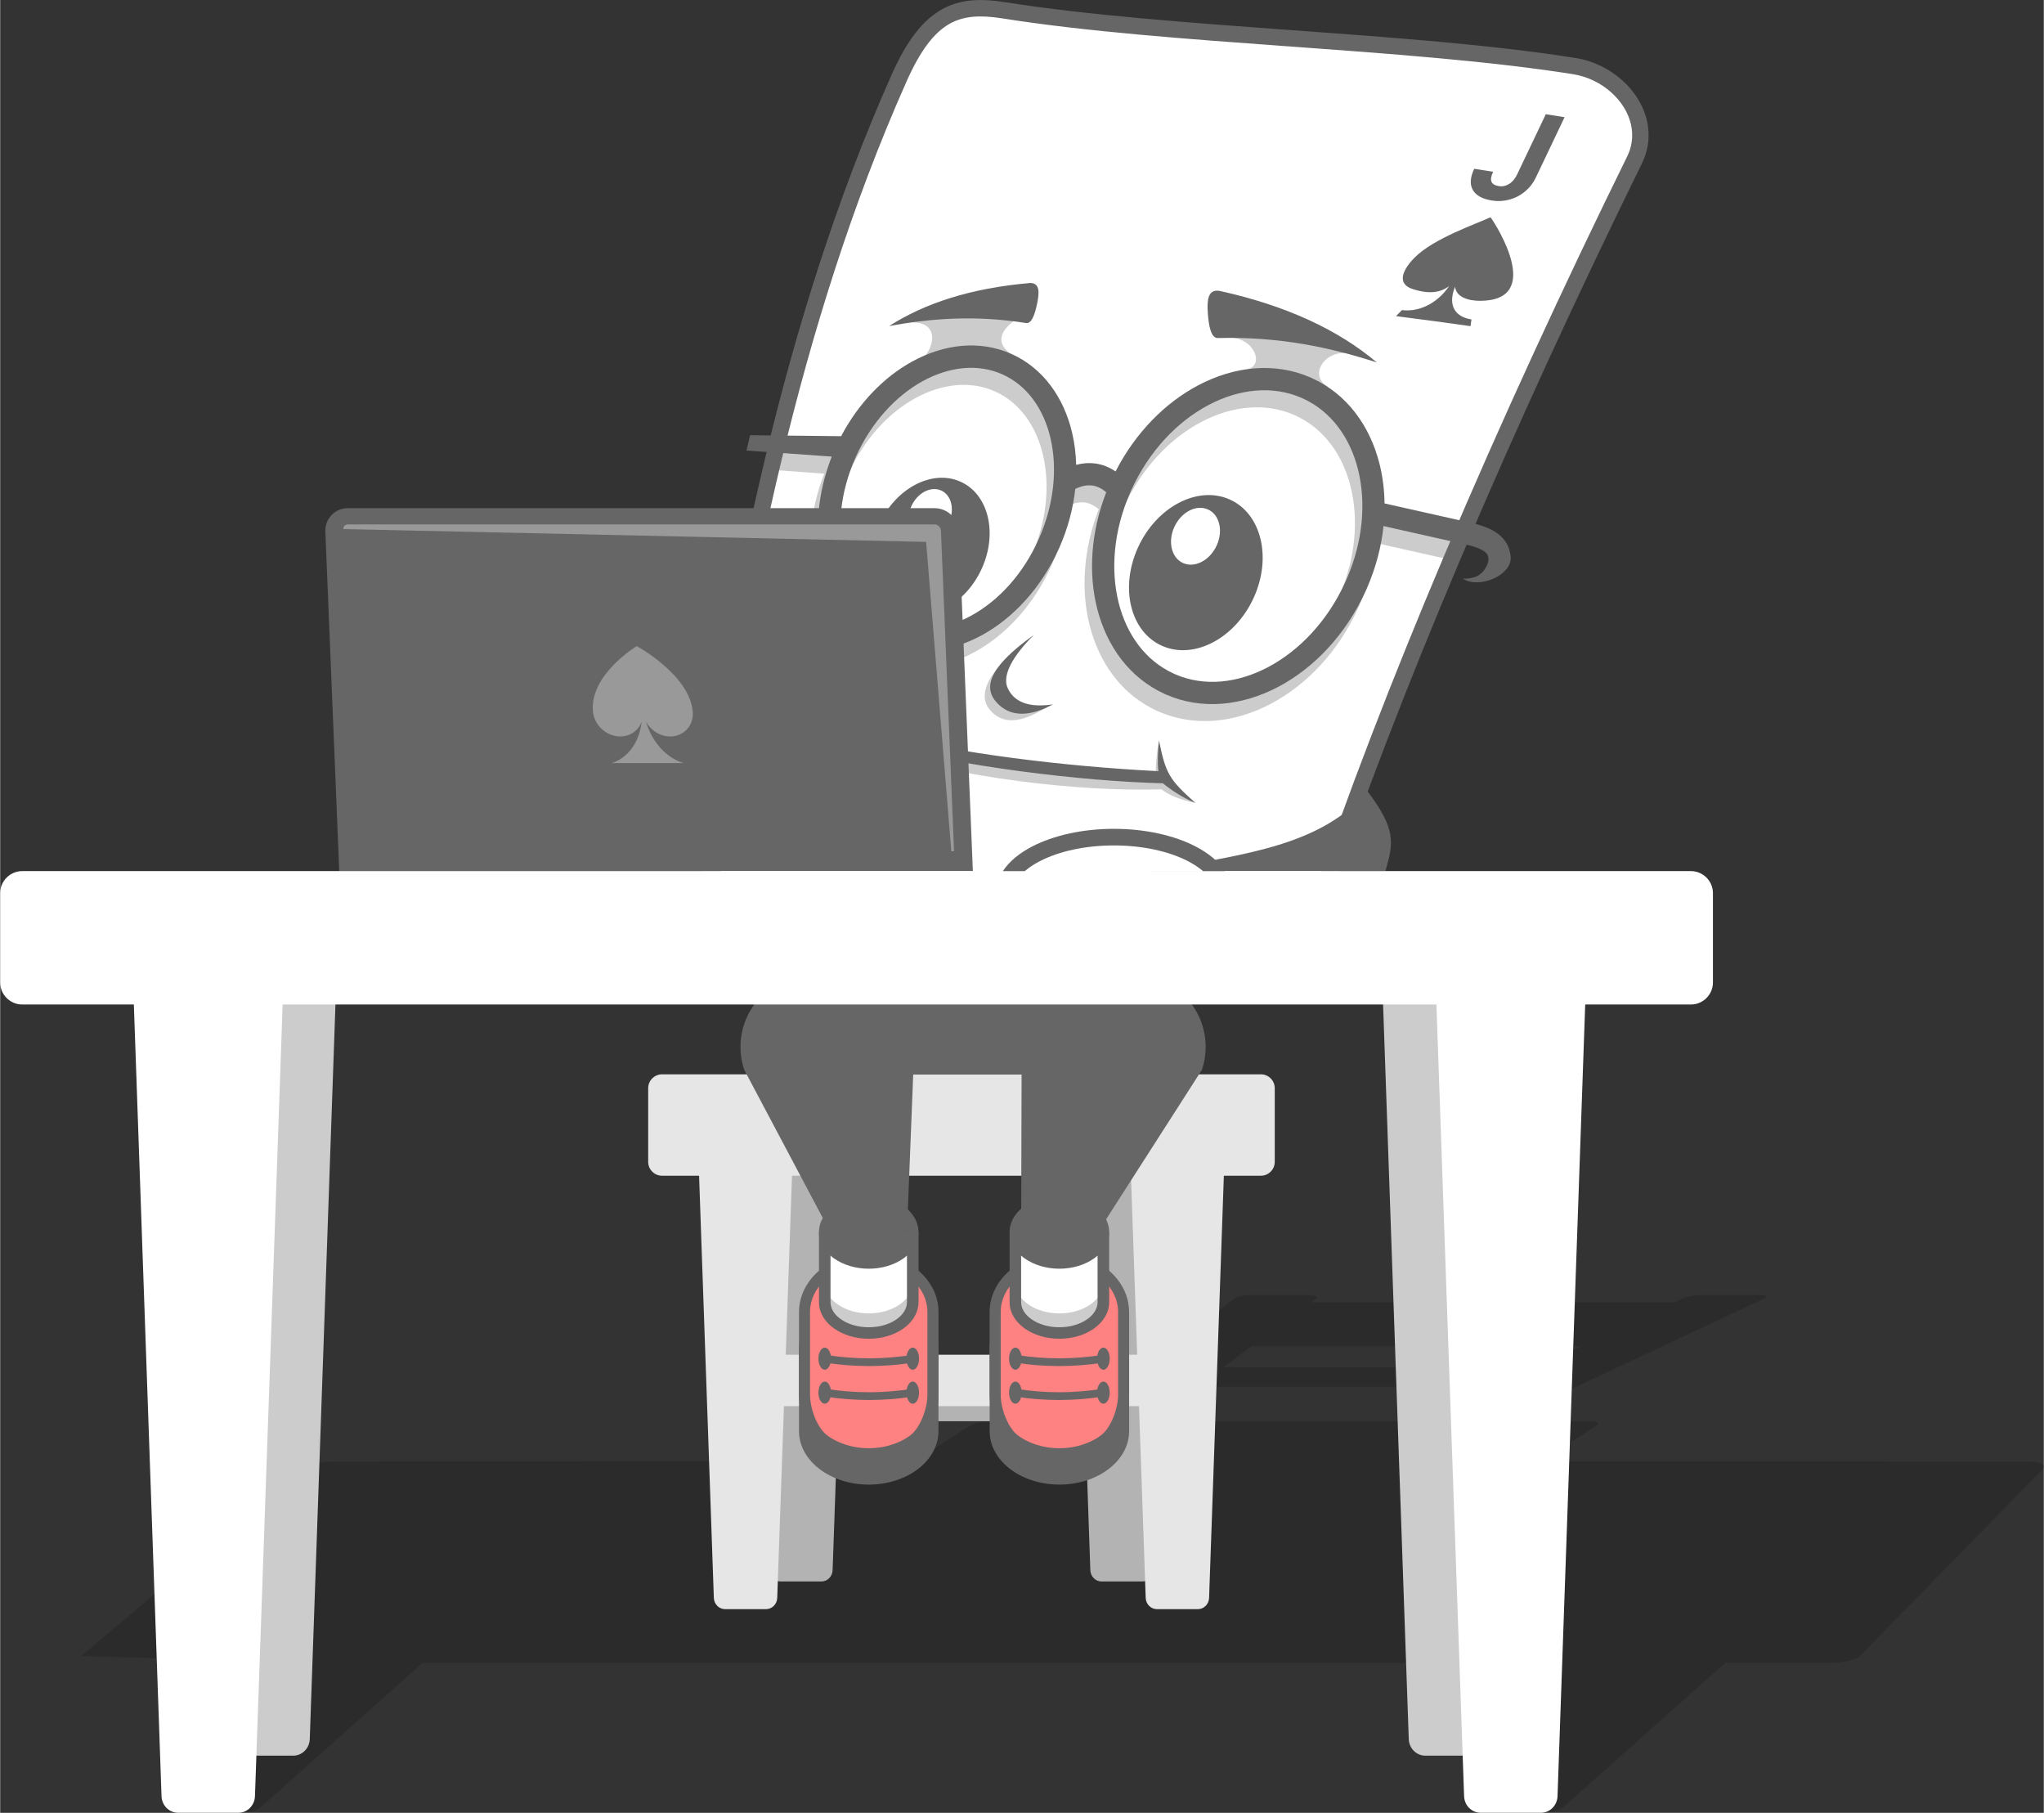<?xml version="1.0" encoding="UTF-8"?>
<!DOCTYPE svg PUBLIC "-//W3C//DTD SVG 1.1//EN" "http://www.w3.org/Graphics/SVG/1.1/DTD/svg11.dtd">
<!-- Creator: CorelDRAW X6 -->
<svg xmlns="http://www.w3.org/2000/svg" xml:space="preserve" width="459px" height="407px" version="1.1" style="shape-rendering:geometricPrecision; text-rendering:geometricPrecision; image-rendering:optimizeQuality; fill-rule:evenodd; clip-rule:evenodd"
viewBox="0 0 60190 53381"
 xmlns:xlink="http://www.w3.org/1999/xlink">
 <rect x="0" y="0" width="60190" height="53381" fill="#333333" stroke="none"/>
 <defs>
  <style type="text/css">
   <![CDATA[
    .fil1 {fill:#666666}
    .fil9 {fill:#999999}
    .fil6 {fill:#B3B3B3}
    .fil4 {fill:#CCCCCC}
    .fil7 {fill:#E6E6E6}
    .fil8 {fill:#FF8282}
    .fil0 {fill:white}
    .fil2 {fill:#666666;fill-rule:nonzero}
    .fil10 {fill:#999999;fill-rule:nonzero}
    .fil3 {fill:#CCCCCC;fill-rule:nonzero}
    .fil5 {fill:black;fill-opacity:0.149}
   ]]>
  </style>
 </defs>
 <g id="Layer_x0020_1">
  <g id="_659136656">
   <g>
    <path class="fil0" d="M26636 2375c275,-618 679,-1375 1287,-1724 492,-282 1056,-257 1599,-172 2767,437 5626,620 8420,823 2784,202 5633,385 8391,820 223,35 441,105 644,204 363,178 685,455 898,800 201,323 298,698 238,1077 -24,150 -70,295 -137,431 -1902,3869 -3712,7790 -5393,11761 -1450,3426 -2813,6904 -3999,10431 -204,607 -620,1138 -1157,1487 -511,332 -1117,488 -1723,392l-13134 -2076c-550,-87 -1029,-358 -1333,-832 -327,-510 -387,-1143 -294,-1730 558,-3535 1173,-7052 2009,-10533 916,-3812 2091,-7575 3685,-11161z"/>
    <path class="fil1" d="M42851 8446c30,302 385,413 741,412 1875,-8 488,-2211 302,-2461 -399,189 -1673,619 -2236,1188 -321,325 -568,767 -45,931 339,106 731,160 1063,-92 -381,554 -935,766 -1391,707 -60,62 -117,120 -174,178 733,94 1466,192 2195,295 10,-65 16,-132 27,-199 -453,-64 -717,-388 -484,-958z"/>
    <path class="fil1" d="M36200 14702c941,409 1263,1707 719,2900 -544,1193 -1748,1829 -2689,1420 -941,-409 -1263,-1707 -719,-2900 544,-1193 1748,-1829 2689,-1420zm-634 297c345,150 463,626 263,1063 -199,437 -640,670 -985,520 -345,-150 -463,-626 -263,-1063 199,-437 640,-670 985,-520z"/>
    <path class="fil1" d="M28271 14178c833,362 1119,1512 637,2569 -482,1057 -1548,1620 -2381,1258 -833,-362 -1119,-1512 -637,-2569 482,-1057 1548,-1620 2381,-1258zm-561 263c305,133 410,554 233,941 -177,387 -567,593 -872,461 -305,-133 -410,-554 -233,-941 176,-387 567,-593 872,-461z"/>
    <path class="fil2" d="M45522 3363l553 88 -844 1773c-78,163 -184,301 -320,414 -135,113 -287,193 -458,239 -170,46 -342,56 -515,28 -284,-45 -473,-149 -565,-312 -93,-163 -79,-371 41,-623l557 88c-60,125 -76,222 -49,291 27,68 100,112 219,131 106,17 207,-5 302,-64 96,-59 174,-153 235,-280l844 -1772z"/>
    <path class="fil3" d="M24772 22100c373,105 645,101 990,-18 2443,815 5976,1238 8446,1161 173,150 557,320 993,398 -814,-609 -1000,-725 -1071,-1833 -63,299 -115,841 -84,1048 -2777,-138 -5930,-497 -7938,-1039 105,-179 245,-673 328,-982 -240,752 -885,1333 -1664,1265z"/>
    <path class="fil2" d="M24772 22100c563,13 777,-70 1028,-196 2491,662 6020,1100 8446,1161 173,150 583,434 955,577 -776,-692 -873,-865 -1071,-1833 -35,305 -48,692 -17,899 -2777,-138 -6006,-539 -8015,-1081 105,-179 255,-482 337,-791 -290,620 -937,1194 -1664,1265z"/>
    <path class="fil3" d="M24273 13947l-1396 -100 74 -312 50 -206 1548 17c518,-982 1265,-1743 2088,-2196 948,-522 1999,-639 2925,-227l0 0c927,413 1544,1272 1791,2326 70,299 110,615 119,941 190,-51 375,-64 554,-41 216,28 417,107 606,235 585,-1143 1462,-2023 2433,-2536 1070,-565 2257,-688 3304,-232l2 0 49 22 2 2c1016,463 1698,1388 1983,2518 93,370 144,763 149,1168l2265 508 -239 561 -22 53 -2035 -457c-63,600 -223,1216 -485,1820l0 3 -46 102 -2 2c-581,1274 -1518,2253 -2563,2805 -1070,565 -2256,688 -3304,232l-2 0 -49 -22 -2 -2c-1015,-463 -1698,-1388 -1983,-2518 -261,-1032 -188,-2240 269,-3417 -133,-114 -271,-181 -414,-199 -149,-19 -315,13 -498,98 -62,575 -218,1167 -475,1745 -515,1158 -1342,2051 -2264,2558 -948,522 -1999,639 -2925,227 -927,-412 -1544,-1272 -1792,-2326 -223,-952 -144,-2069 284,-3154zm6441 -548c-201,-858 -690,-1551 -1418,-1875l-1 0c-729,-324 -1571,-223 -2344,202 -800,440 -1523,1225 -1978,2249l0 0c-455,1024 -554,2087 -345,2977 201,858 690,1551 1419,1875 729,324 1572,223 2344,-202 800,-440 1523,-1225 1978,-2249 456,-1024 554,-2087 345,-2977zm7441 -1161l0 1 -49 -22 0 -1c-855,-370 -1837,-263 -2734,211 -923,487 -1754,1359 -2273,2498l-42 96 -1 1c-484,1113 -576,2265 -332,3233 237,940 793,1704 1616,2080l0 0 49 22 0 1c855,370 1837,263 2734,-211 922,-487 1752,-1358 2271,-2495l0 0 45 -102 1 0c483,-1112 575,-2263 331,-3231 -237,-939 -793,-1704 -1615,-2080z"/>
    <path class="fil4" d="M27251 10674c2,-74 4,-147 7,-221 282,-361 331,-961 -402,-961 496,-175 992,-350 1489,-525 548,80 1095,161 1643,241 -49,83 -99,167 -148,250 -413,330 -482,644 -112,938 -324,62 -649,123 -973,185 -501,31 -1002,61 -1503,92z"/>
    <path class="fil2" d="M29587 63c2463,389 5424,604 8385,820 2973,216 5946,432 8425,824 267,42 524,126 762,243 446,219 823,556 1071,955 254,409 373,883 297,1364 -29,182 -87,366 -176,549 -1825,3711 -3681,7720 -5382,11740 -1492,3526 -2864,7058 -3988,10401 -238,707 -720,1313 -1326,1707 -591,384 -1300,569 -2017,456l-13134 -2076c-728,-115 -1278,-486 -1621,-1020 -348,-542 -476,-1250 -354,-2023 513,-3255 1124,-6861 2014,-10565 893,-3716 2068,-7542 3710,-11233 453,-1020 922,-1607 1462,-1917 553,-317 1155,-337 1873,-224zm8350 1302c-2973,-216 -5946,-432 -8425,-824 -616,-97 -1121,-86 -1558,164 -449,258 -852,776 -1260,1695 -1628,3660 -2794,7458 -3681,11150 -890,3704 -1498,7292 -2008,10528 -103,653 0,1243 285,1687 269,419 706,711 1290,804l13134 2076c594,94 1184,-61 1679,-383 517,-336 929,-852 1131,-1455 1129,-3356 2505,-6900 4001,-10436 1703,-4024 3564,-8042 5394,-11764 66,-135 110,-274 131,-413 57,-362 -35,-721 -229,-1034 -200,-323 -508,-597 -873,-777 -193,-95 -405,-164 -626,-199 -2463,-389 -5424,-604 -8385,-820z"/>
    <path class="fil3" d="M29556 20429c121,267 375,531 1285,395 -355,189 -1141,711 -1684,89 -309,-353 -129,-816 187,-1195 34,-40 82,-81 119,-120 253,-270 198,-209 475,-412 -805,810 -503,977 -383,1243z"/>
    <path class="fil2" d="M29672 20257c121,267 421,621 1331,485 -355,189 -1129,547 -1672,-76 -309,-354 -174,-741 141,-1120 261,-314 652,-618 971,-850 -805,810 -892,1295 -771,1561z"/>
    <path class="fil4" d="M36373 9603c0,116 0,232 0,348 630,144 810,806 376,917 601,206 1202,413 1803,619 186,-29 373,-58 559,-88 -576,-339 -124,-1045 500,-1000 -424,-193 -847,-385 -1271,-578 -453,-114 -906,-228 -1359,-342 -203,41 -405,83 -608,124z"/>
    <path class="fil1" d="M30332 8334c-1736,149 -3095,591 -4152,1268 1231,-229 2535,-325 4021,-92 179,44 277,-268 340,-573 64,-309 89,-609 -210,-604z"/>
    <path class="fil1" d="M35905 8564c1999,439 3515,1160 4642,2110 -1399,-454 -2903,-765 -4669,-720 -215,24 -282,-355 -309,-719 -27,-369 -11,-723 336,-671z"/>
    <path class="fil2" d="M24492 13445l-2512 -179 107 -451 2681 29c518,-982 1265,-1743 2088,-2196 948,-522 1999,-639 2925,-227l0 0c927,413 1544,1272 1791,2326 70,299 110,615 119,941 190,-51 375,-64 554,-41 216,28 417,107 606,235 585,-1143 1462,-2023 2433,-2536 1070,-565 2257,-688 3304,-232l2 0 49 22 2 2c1016,463 1698,1388 1983,2518 93,370 144,763 149,1168l2400 539 0 0 32 7c320,71 787,175 1063,492 138,159 210,352 220,556 25,520 -920,932 -1406,624 291,-6 542,-48 705,-391 33,-71 50,-141 47,-204 -3,-57 -22,-110 -60,-153 -134,-154 -475,-230 -709,-282l-33 -7 -1 0 -2288 -514c-63,600 -223,1216 -485,1820l0 3 -46 102 -2 2c-581,1274 -1518,2253 -2563,2805 -1070,565 -2256,688 -3304,232l-2 0 -49 -22 -2 -2c-1015,-463 -1698,-1388 -1983,-2518 -261,-1032 -188,-2240 269,-3417 -133,-114 -271,-181 -414,-199 -149,-19 -315,13 -498,98 -62,575 -218,1167 -475,1745 -515,1158 -1342,2051 -2264,2558 -948,522 -1999,639 -2925,227 -927,-412 -1544,-1272 -1792,-2326 -223,-952 -144,-2069 284,-3154zm6441 -548c-201,-858 -690,-1551 -1418,-1875l-1 0c-729,-324 -1571,-223 -2344,202 -800,440 -1523,1225 -1978,2249l0 0c-455,1024 -554,2087 -345,2977 201,858 690,1551 1419,1875 729,324 1572,223 2344,-202 800,-440 1523,-1225 1978,-2249 456,-1024 554,-2087 345,-2977zm7441 -1161l0 1 -49 -22 0 -1c-855,-370 -1837,-263 -2734,211 -923,487 -1754,1359 -2273,2498l-42 96 -1 1c-484,1113 -576,2265 -332,3233 237,940 793,1704 1616,2080l0 0 49 22 0 1c855,370 1837,263 2734,-211 922,-487 1752,-1358 2271,-2495l0 0 45 -102 1 0c483,-1112 575,-2263 331,-3231 -237,-939 -793,-1704 -1615,-2080z"/>
   </g>
   <path class="fil5" d="M59743 43037l-14354 -4 1625 -1054c120,-78 41,-130 -184,-130l-2573 0 7695 -3609c119,-55 71,-102 -105,-102l-1781 0c-176,0 -416,46 -534,102l-229 109 -10693 0 147 -109c76,-56 -6,-102 -182,-102l-1781 0c-176,0 -383,43 -457,102l-4571 3609 -2573 0c-225,0 -513,52 -633,130l-2645 1715c-109,13 -220,21 -334,21 -350,0 -681,-67 -969,-186l-57 1633 -1638 1034 158 -4523 -158 4523 -1714 1082c-24,15 -38,30 -42,43 -83,-60 -136,-159 -140,-269l-141 -4024 -11103 9c-355,0 -762,122 -885,225l-6501 5497c-29,25 3623,58 3896,208l-1373 4257c-35,110 61,157 330,157l1774 0c269,0 551,-71 648,-157l4775 -4257 31682 0 1209 1095 -2052 3161c-63,97 61,157 330,157l1774 0c269,0 552,-71 648,-157l4775 -4257 3114 0c357,0 745,-92 859,-208l5380 -5497c114,-116 -58,-225 -412,-225zm-24051 1527l-12 347 -1685 736c-101,44 -107,1736 74,1736 -182,0 -326,-150 -332,-332l-17 -483 -1282 0c-182,0 -326,-150 -332,-332l-58 -1673 3643 0zm-449 -3729l8816 0 -2223 1014 -7651 0 1058 -1014zm10031 -576l-9251 0 833 -615 9715 0 -1297 615zm-24444 1414l-11 0 59 1341 -47 -1341z"/>
   <g>
    <path class="fil6" d="M34438 32997l-463 13240c-6,182 -149,332 -332,332l-1203 0c-182,0 -326,-150 -332,-332l-463 -13240 2793 0z"/>
    <path class="fil6" d="M24980 32997l-463 13240c-6,182 -150,332 -332,332l-1203 0c-182,0 -325,-150 -332,-332l-463 -13240 2793 0z"/>
   </g>
   <rect class="fil6" x="21953" y="40336" width="12858" height="1514"/>
   <rect class="fil7" x="21953" y="39892" width="12858" height="1514"/>
   <path class="fil7" d="M23321 34621l-435 12431c-6,182 -150,332 -332,332l-1203 0c-182,0 -325,-150 -332,-332l-435 -12431 -1091 0c-225,0 -408,-184 -408,-408l0 -2170c0,-225 184,-408 408,-408l17638 0c225,0 408,184 408,408l0 2170c0,225 -184,408 -408,408l-1091 0 -435 12431c-6,182 -149,332 -332,332l-1203 0c-182,0 -326,-150 -332,-332l-435 -12431 -9983 0z"/>
   <path class="fil1" d="M27635 42143c0,869 -920,1573 -2054,1573 -1135,0 -2054,-704 -2054,-1573 0,-813 0,-1626 0,-2439l0 0 0 -11c8,-863 924,-1561 2054,-1561 1135,0 2054,704 2054,1573 0,813 0,1626 0,2439z"/>
   <path class="fil8" d="M27472 41072c0,869 -847,1573 -1891,1573 -1045,0 -1891,-704 -1891,-1573 0,-813 0,-1626 0,-2439l0 0 0 -11c7,-863 851,-1561 1891,-1561 1045,0 1891,704 1891,1573 0,813 0,1626 0,2439z"/>
   <path class="fil2" d="M27635 41072c0,485 -234,1126 -613,1441 -370,308 -880,499 -1441,499 -561,0 -1071,-191 -1441,-499 -379,-315 -613,-956 -613,-1441l0 -2439 0 0 1 -2 0 -11c5,-481 240,-915 618,-1228l0 0c370,-305 878,-494 1436,-494 561,0 1071,191 1441,499 379,315 613,752 613,1237l0 2439zm-821 1191c306,-254 495,-807 495,-1191l0 -2439c0,-384 -189,-734 -495,-988 -314,-261 -750,-422 -1233,-422 -481,0 -915,160 -1229,419l-1 0c-306,253 -496,600 -500,981l0 1 0 9 1 0 0 0 0 2439c0,384 189,937 495,1191 314,261 750,422 1234,422 484,0 920,-161 1233,-422z"/>
   <ellipse class="fil1" cx="26877" cy="41008" rx="186" ry="326"/>
   <ellipse class="fil1" cx="26877" cy="40008" rx="186" ry="326"/>
   <ellipse class="fil1" cx="24285" cy="41008" rx="186" ry="326"/>
   <ellipse class="fil1" cx="24285" cy="40008" rx="186" ry="326"/>
   <path class="fil1" d="M24270 40891l-35 224 32 5c221,35 443,61 666,79 220,17 441,26 662,26 218,0 435,-9 653,-26 217,-17 432,-44 647,-79l32 -5 -36 -225 -32 5c-209,34 -420,59 -631,76 -210,17 -422,26 -633,26 -215,0 -430,-9 -645,-26 -217,-17 -433,-43 -648,-77l-32 -5zm0 -1000l-35 225 32 5c221,35 443,62 666,79 220,17 441,26 662,26 218,0 435,-9 653,-26 217,-17 432,-44 647,-79l32 -5 -36 -225 -32 5c-209,34 -420,59 -631,76 -210,17 -422,26 -633,26 -215,0 -430,-9 -645,-26 -217,-17 -433,-43 -648,-77l-32 -5z"/>
   <path class="fil2" d="M25581 35205c392,0 751,114 1013,297 279,196 452,471 452,780 0,309 -173,585 -452,780 -262,183 -621,297 -1013,297 -392,0 -751,-114 -1013,-297 -279,-196 -453,-471 -453,-780 0,-309 173,-585 453,-780 262,-183 621,-297 1013,-297zm819 574c-207,-145 -497,-235 -819,-235 -323,0 -613,90 -820,235 -189,133 -307,311 -307,503 0,192 117,371 307,503 207,145 497,235 820,235 323,0 613,-90 819,-235 189,-133 307,-311 307,-503 0,-192 -117,-371 -307,-503z"/>
   <path class="fil0" d="M26877 38345c0,501 -580,908 -1296,908 -716,0 -1296,-407 -1296,-908l0 -2063c0,501 580,908 1296,908 716,0 1296,-407 1296,-908l0 2063z"/>
   <path class="fil4" d="M26877 38345c0,501 -580,908 -1296,908 -716,0 -1296,-407 -1296,-908l0 -578c0,501 580,908 1296,908 716,0 1296,-407 1296,-908l0 578z"/>
   <path class="fil2" d="M27046 38345c0,309 -173,585 -452,780 -262,183 -621,297 -1013,297 -392,0 -751,-114 -1013,-297 -279,-196 -453,-471 -453,-780l0 -2063 340 0 0 9c4,189 120,364 307,494 207,145 497,235 820,235 323,0 613,-90 819,-235 186,-130 303,-305 307,-494l0 -9 340 0 0 2063zm-646 503c189,-133 307,-311 307,-503l0 -1372c-35,31 -73,61 -113,89 -262,183 -621,297 -1013,297 -392,0 -751,-114 -1013,-297 -40,-28 -78,-57 -113,-89l0 1372c0,192 117,371 307,503 207,145 497,235 820,235 323,0 613,-90 819,-235z"/>
   <path class="fil2" d="M24249 28711c584,0 1112,237 1495,619 382,382 1613,911 1613,1495 0,287 -363,560 -466,809l-184 4648 134 214 -752 621 -735 59 -650 -113 -363 -514 113 -257 -2540 -4790c-39,-115 -68,-236 -87,-359l0 -1c-99,-665 119,-1334 596,-1811 382,-382 1242,-619 1826,-619z"/>
   <path class="fil1" d="M30796 31634c651,-974 1080,-1949 1731,-2923 -1165,-106 -2604,-212 -3845,-317l0 -51 -293 26 -293 -26 0 51c-1242,106 -2680,212 -3845,317 651,974 997,1949 1648,2923 1727,0 3172,0 4899,0z"/>
   <path class="fil1" d="M29142 42143c0,869 920,1573 2054,1573 1135,0 2054,-704 2054,-1573 0,-813 0,-1626 0,-2439l0 0 0 -11c-8,-863 -925,-1561 -2054,-1561 -1135,0 -2054,704 -2054,1573 0,813 0,1626 0,2439z"/>
   <path class="fil8" d="M29305 41072c0,869 847,1573 1891,1573 1045,0 1891,-704 1891,-1573 0,-813 0,-1626 0,-2439l0 0 0 -11c-7,-863 -851,-1561 -1891,-1561 -1045,0 -1891,704 -1891,1573 0,813 0,1626 0,2439z"/>
   <path class="fil2" d="M29142 41072c0,485 235,1126 613,1441 370,308 881,499 1441,499 561,0 1071,-191 1441,-499 379,-315 613,-956 613,-1441l0 -2439 0 0 -1 -2 0 -11c-5,-481 -240,-915 -618,-1228l0 0c-370,-305 -878,-494 -1436,-494 -561,0 -1071,191 -1441,499 -379,315 -613,752 -613,1237l0 2439zm821 1191c-306,-254 -495,-807 -495,-1191l0 -2439c0,-384 189,-734 495,-988 314,-261 750,-422 1233,-422 481,0 915,160 1229,419l1 0c306,253 496,600 500,981l0 1 0 9 -1 0 0 0 0 2439c0,384 -189,937 -495,1191 -314,261 -750,422 -1233,422 -484,0 -920,-161 -1233,-422z"/>
   <ellipse class="fil1" cx="29900" cy="41008" rx="186" ry="326"/>
   <ellipse class="fil1" cx="29900" cy="40008" rx="186" ry="326"/>
   <ellipse class="fil1" cx="32492" cy="41008" rx="186" ry="326"/>
   <ellipse class="fil1" cx="32492" cy="40008" rx="186" ry="326"/>
   <path class="fil1" d="M32507 40891l35 224 -32 5c-221,35 -443,61 -666,79 -220,17 -441,26 -662,26 -218,0 -435,-9 -652,-26 -217,-17 -432,-44 -647,-79l-32 -5 36 -225 32 5c209,34 420,59 631,76 210,17 422,26 633,26 215,0 431,-9 645,-26 217,-17 433,-43 648,-77l32 -5zm0 -1000l35 225 -32 5c-221,35 -443,62 -666,79 -220,17 -441,26 -662,26 -218,0 -435,-9 -652,-26 -217,-17 -432,-44 -647,-79l-32 -5 36 -225 32 5c209,34 420,59 631,76 210,17 422,26 633,26 215,0 431,-9 645,-26 217,-17 433,-43 648,-77l32 -5z"/>
   <path class="fil2" d="M31196 35205c-392,0 -751,114 -1013,297 -279,196 -453,471 -453,780 0,309 173,585 453,780 262,183 621,297 1013,297 392,0 751,-114 1013,-297 279,-196 453,-471 453,-780 0,-309 -173,-585 -453,-780 -262,-183 -621,-297 -1013,-297zm-819 574c207,-145 497,-235 819,-235 323,0 613,90 819,235 189,133 307,311 307,503 0,192 -118,371 -307,503 -207,145 -497,235 -819,235 -323,0 -613,-90 -819,-235 -189,-133 -307,-311 -307,-503 0,-192 118,-371 307,-503z"/>
   <path class="fil0" d="M29900 38345c0,501 580,908 1296,908 716,0 1296,-407 1296,-908l0 -2063c0,501 -580,908 -1296,908 -716,0 -1296,-407 -1296,-908l0 2063z"/>
   <path class="fil4" d="M29900 38345c0,501 580,908 1296,908 716,0 1296,-407 1296,-908l0 -578c0,501 -580,908 -1296,908 -716,0 -1296,-407 -1296,-908l0 578z"/>
   <path class="fil2" d="M29730 38345c0,309 173,585 453,780 262,183 621,297 1013,297 392,0 751,-114 1013,-297 279,-196 453,-471 453,-780l0 -2063 -340 0 0 9c-4,189 -120,364 -307,494 -207,145 -497,235 -819,235 -323,0 -613,-90 -819,-235 -186,-130 -303,-305 -307,-494l0 -9 -340 0 0 2063zm646 503c-189,-133 -307,-311 -307,-503l0 -1372c35,31 73,61 113,89 262,183 621,297 1013,297 392,0 751,-114 1013,-297 40,-28 78,-57 113,-89l0 1372c0,192 -118,371 -307,503 -207,145 -497,235 -819,235 -323,0 -613,-90 -819,-235z"/>
   <path class="fil2" d="M32528 28711c-584,0 -1112,237 -1495,619 -382,382 -1332,911 -1332,1495 0,287 279,560 382,809l-13 4648 -134 214 752 621 735 59 650 -113 363 -514 -113 -257 3071 -4790c39,-115 68,-236 87,-359l0 -1c99,-665 -119,-1334 -596,-1811 -382,-382 -1774,-619 -2357,-619z"/>
   <path class="fil1" d="M33875 25651c2961,-510 5004,-774 6402,-2345 813,1093 779,1472 521,2345l-6923 0z"/>
   <path class="fil1" d="M10239 14964l17282 0c380,0 703,311 718,690l409 9998 -18662 0 -409 -9998c-15,-379 282,-690 662,-690z"/>
   <path class="fil9" d="M28094 25068l-386 -9445c-4,-95 -93,-181 -188,-181l-17282 0c-78,0 -134,59 -131,137l17164 378 742 9110 81 0z"/>
   <path class="fil10" d="M19732 21686c406,0 704,-329 666,-735 -102,-1088 -1643,-1922 -1650,-1925 0,0 -1391,837 -1290,1925 38,406 398,735 804,735 301,0 543,-181 632,-441 -128,1056 -890,1226 -890,1226l2133 0c0,0 -794,-170 -1120,-1226 138,259 413,441 715,441z"/>
   <path class="fil4" d="M40671 27897l4381 0 -815 23312c-9,269 -220,489 -489,489l-1773 0c-269,0 -480,-220 -489,-489l-815 -23312z"/>
   <path class="fil4" d="M5552 27897l4381 0 -815 23312c-9,269 -220,489 -489,489l-1774 0c-269,0 -480,-220 -489,-489l-815 -23312z"/>
   <path class="fil0" d="M49797 25651l-49149 0c-356,0 -648,292 -648,648l0 2632c0,356 292,648 648,648l3289 0 815 23312c9,269 220,489 489,489l1774 0c269,0 480,-221 489,-489l815 -23312 33982 0 815 23312c9,269 220,489 489,489l1774 0c269,0 480,-221 489,-489l815 -23312 3114 0c357,0 648,-292 648,-648l0 -2632c0,-357 -292,-648 -648,-648z"/>
   <g>
    <path class="fil0" d="M32802 24702c751,0 1590,135 2263,481 220,113 458,270 636,468l-5799 0c178,-198 416,-355 636,-468 673,-346 1512,-481 2263,-481z"/>
    <path class="fil2" d="M32802 24406c932,0 1780,197 2398,515 387,199 688,448 873,731l-646 0c-124,-107 -275,-207 -450,-297 -552,-284 -1321,-460 -2175,-460 -854,0 -1623,176 -2175,460 -175,90 -326,190 -450,297l-646 0c185,-283 486,-532 873,-731 618,-318 1467,-515 2398,-515z"/>
   </g>
  </g>
 </g>
</svg>
